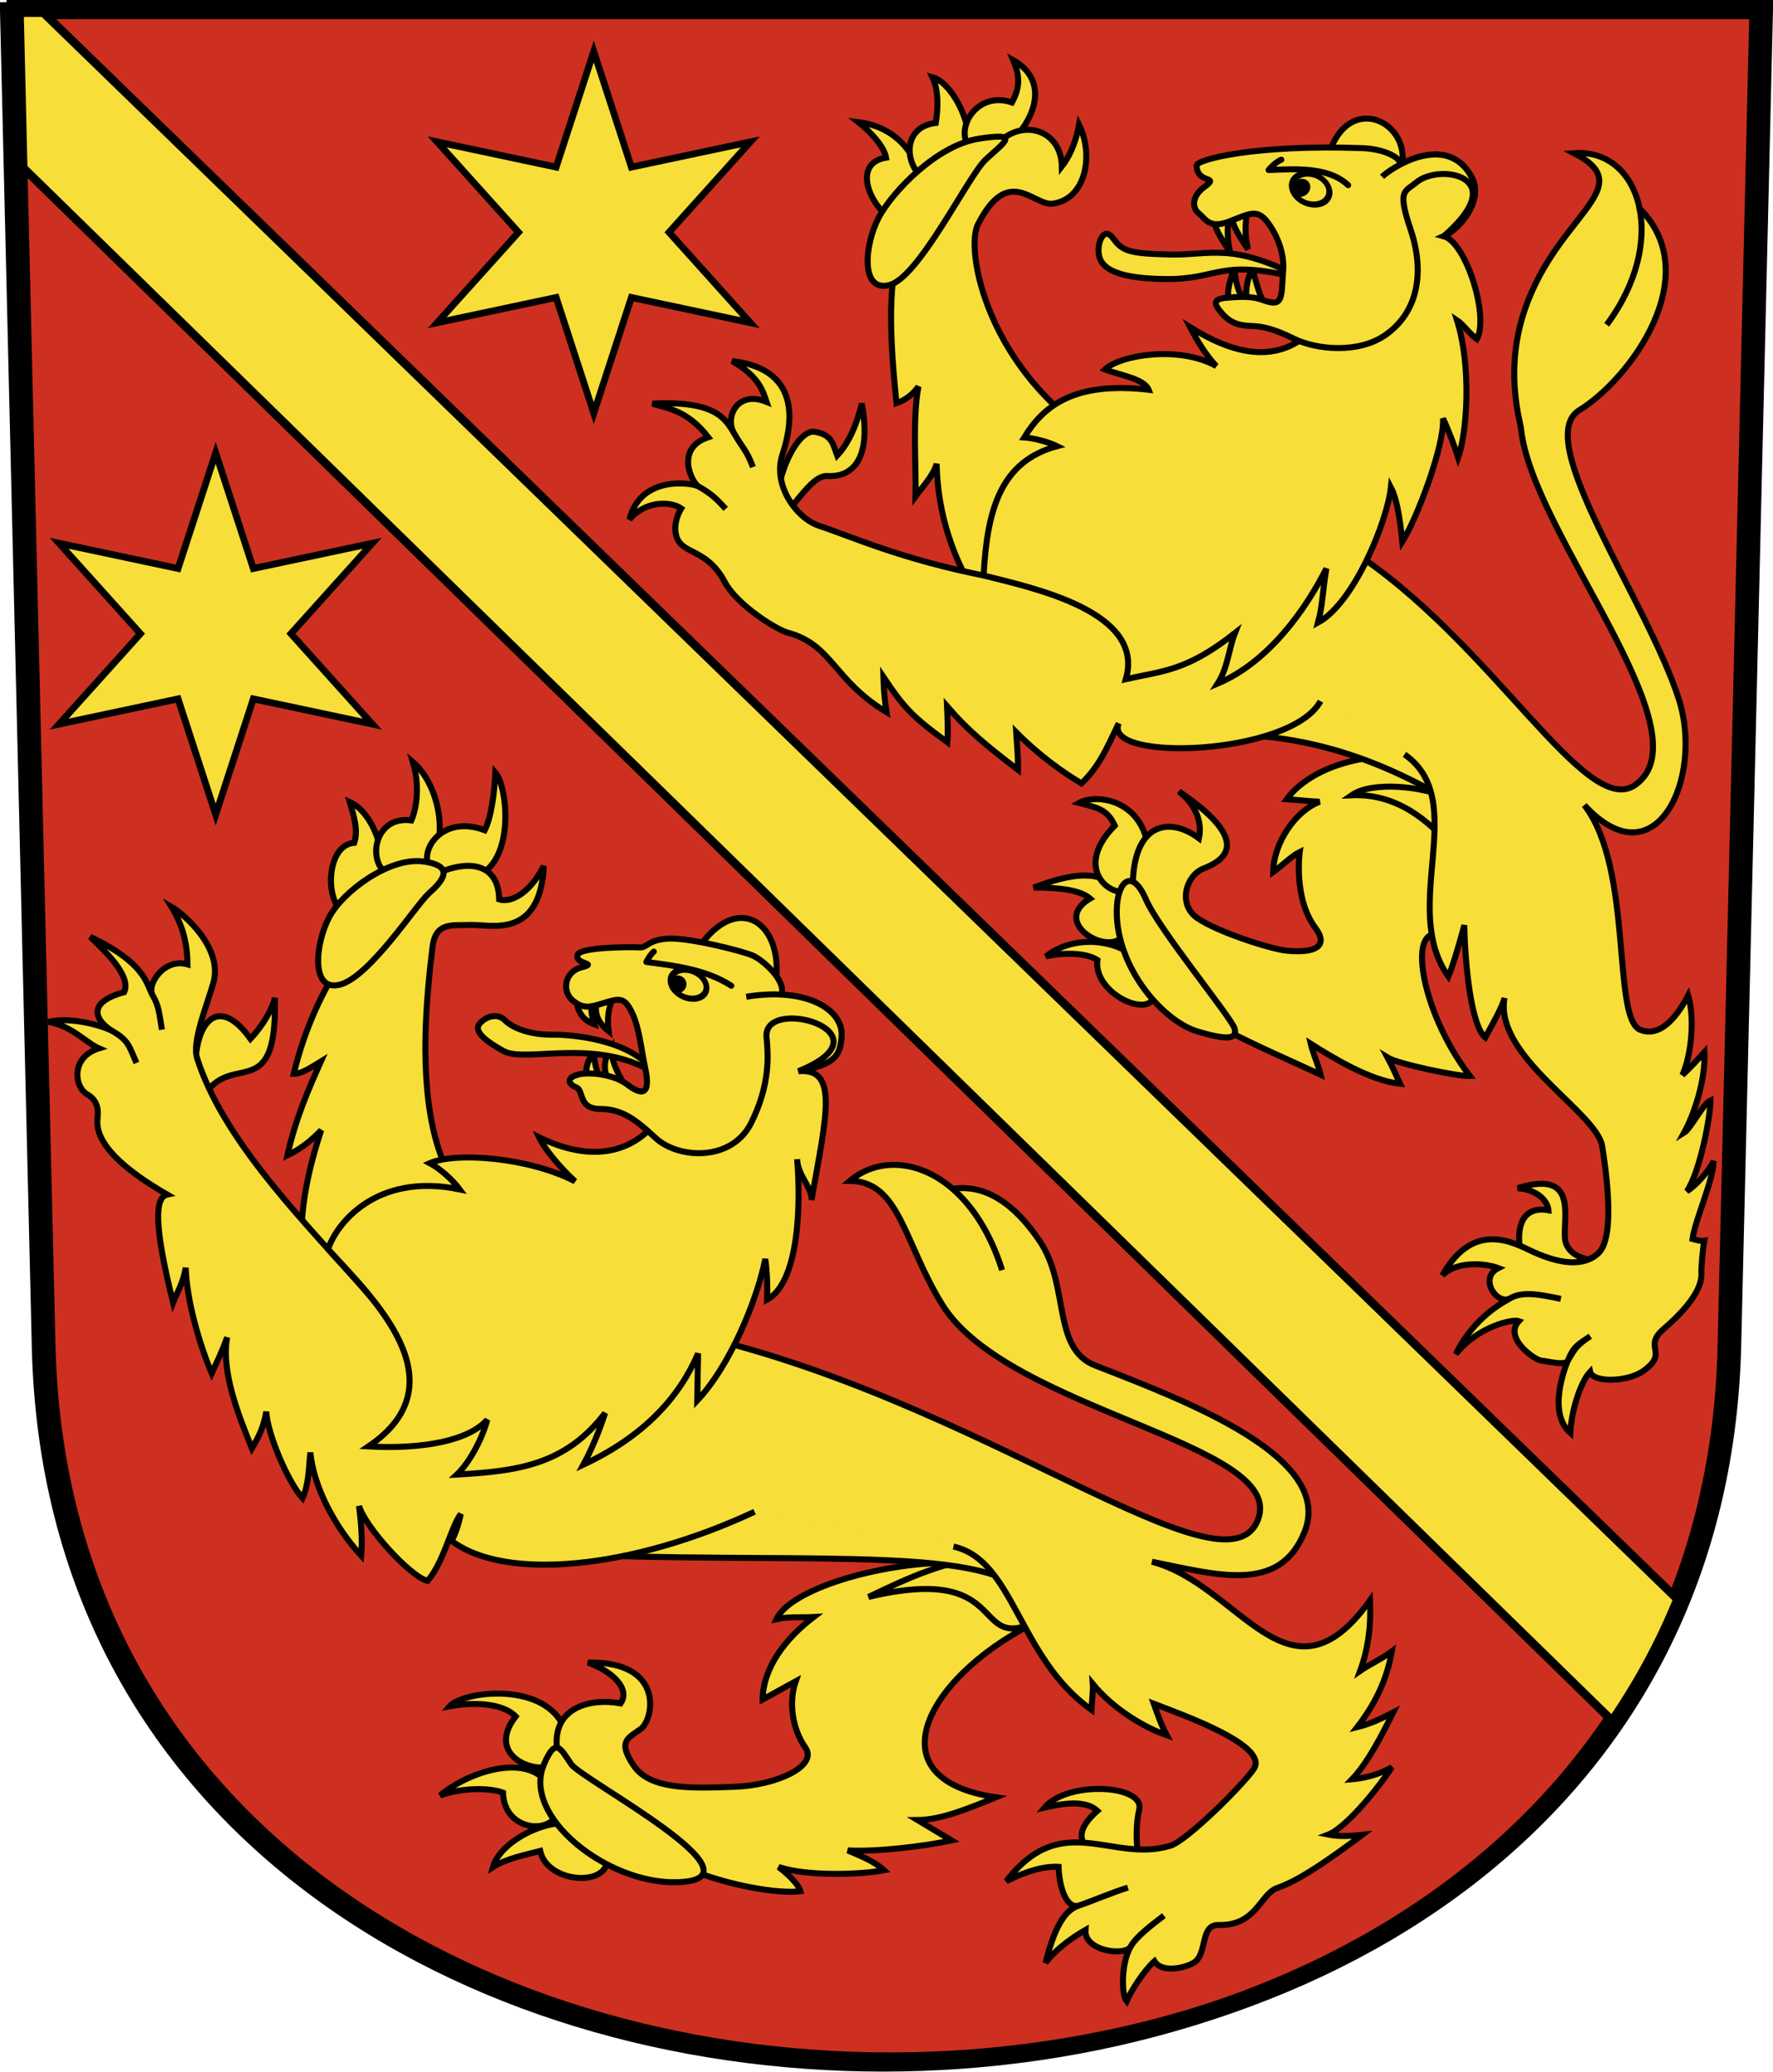 <?xml version="1.0" encoding="UTF-8"?>
<!-- Created with Inkscape (http://www.inkscape.org/) -->
<svg id="b" width="209.33" height="244.54" version="1.0" xmlns="http://www.w3.org/2000/svg" xmlns:xlink="http://www.w3.org/1999/xlink">
 <path d="m1 1.264 3.755 157.76c2.682 112.68 196.35 112.68 199.03 0l3.755-157.76z" fill="#cd3020" stroke="#000" stroke-width="2"/>
 <path id="a" d="m25.465 53.453 4.442 13.654 14.046-2.979-9.603 10.674 9.603 10.674-14.046-2.979-4.442 13.654-4.442-13.654-14.046 2.979 9.603-10.674-9.603-10.674 14.046 2.979z" fill="#f7de39" stroke="#000" stroke-width=".8"/>
 <path d="m1.793 1 0.438 18.312 188.47 184.16c3.03-4.404 5.641-9.178 7.75-14.312l-193.84-188.16z" fill="#f7de39" stroke="#000" stroke-width="1px"/>
 <path d="m1.793 1 3.755 157.76c2.682 112.68 196.35 112.68 199.03 0l3.755-157.76z" fill="none" stroke="#000" stroke-width="2"/>
 <use x="44.638" y="-47.381" width="208.54" height="244.272" xlink:href="#a"/>
 <g>
  <path d="m108.03 25.143c-2.304 4.204-9.21-5.575-3.417-6.533-0.193-1.185-1.638-2.906-3.265-4.193 6.238 0.751 8.736 6.979 6.681 10.726z" fill="#f7de39" stroke="#000" stroke-width=".709"/>
  <path d="m113.24 20.087c-4.862 4.952-8.841-4.856-2.757-5.572 0.26-1.608 0.378-3.768-0.395-5.404 2.745 0.737 6.145 7.927 3.151 10.976z" fill="#f7de39" stroke="#000" stroke-width=".709"/>
  <path d="m135.59 114.89c3.348 6.67-6.647 3.223-6.023-1.574-1.475-0.935-4.249-0.859-6.08-0.421 3.869-3.046 10.186-1.824 12.104 1.995z" fill="#f7de39" stroke="#000" stroke-width=".709"/>
  <path d="m132.54 106.37c3.254 9.089-9.937 3.302-3.834-0.307-1.241-1.055-3.826-1.3-6.669-1.293 3.97-1.484 8.913-2.842 10.503 1.599z" fill="#f7de39" stroke="#000" stroke-width=".709"/>
  <path d="m189.71 149.21c1.322 0.581-9.718 1.801-10.235-1.616-0.518-3.425 0.679-5.202 3.342-4.741-0.051-0.823-0.975-2.391-3.626-2.598 7.948-2.514 4.824 4.731 5.752 6.666 0.952 1.986 3.392 1.685 4.766 2.289z" fill="#f7de39" stroke="#000" stroke-width=".709"/>
  <path d="m135.54 99.955c1.426 9.616-11.174 4.748-3.926-2.493-0.886-1.976-2.106-2.126-4.214-2.68 1.997-1.121 7.308-0.441 8.141 5.173z" fill="#f7de39" stroke="#000" stroke-width=".709"/>
  <path d="m170.51 110.58c-4.543-2.228-2.947 8.665 3.037 16.444-1.4 0.056-8.531-1.442-9.71-2.178 0.608 1.119 1.186 2.519 1.457 3.075-3.524-0.342-8.088-3.166-10.545-4.717 0.23 0.997 0.938 2.648 1.169 3.645-3.693-1.715-7.385-3.28-11.078-5.204l-11.075-15.843c-0.414-8.526 4.059-9.634 7.788-6.845 0.412-1.924-0.368-3.965-2.379-5.549 9.27 6.26 4.885 8.329 2.89 9.127-2.026 0.812-3.039 4.187-0.733 5.816 2.298 1.624 8.654 3.675 10.533 3.863 3.515 0.353 5.025-0.564 3.433-2.689-2.611-3.486-1.846-8.957-1.846-8.957-0.9 0.431-2.217 1.722-3.136 2.378 0.056-3.435 2.608-7.22 5.485-8.303-1.464-0.077-2.728-0.239-3.891-0.299 1.408-1.964 6.46-6.485 18.981-4.804" fill="#f7de39" stroke="#000" stroke-width=".709"/>
  <path d="m171.17 99.812c-2.397-2.817-6.186-6.186-11.601-5.938 2.499-1.738 8.449-0.963 10.855 0.139" fill="#f7de39" stroke="#000" stroke-width=".709"/>
  <path d="m115.2 17.993c-3.081-1.715-0.338-7.491 4.278-5.899 0.974-1.781 0.941-3.161 0.149-4.986 6.635 3.715-1.232 12.664-4.427 10.885z" fill="#f7de39" stroke="#000" stroke-width=".709"/>
  <path d="m135.7 54.973c-18.419-7.423-21.973-25.059-20.245-28.47 3.631-7.166 6.577-2.137 8.852-2.463 3.951-0.565 4.842-5.77 3.091-9.319-0.433 2.44-1.337 4.04-2.032 4.93-0.058-3.894-3.783-5.456-6.694-3.46-12.294 8.428-14.893 11.405-12.827 31.405 0.751-0.256 1.798-0.838 2.593-1.967-0.723 3.761-0.267 9.259-0.345 12.965 0.908-1.236 2.031-2.365 2.494-3.841 0.349 17.989 16.731 31.595 33.554 31.88 8.071 0.137 16.551 1.627 27.382 8.134" fill="#f7de39" stroke="#000" stroke-width=".709"/>
  <path d="m91.798 61.048c-0.612-4.165 2.224-10.401 4.372-10.077 2.148 0.324 2.21 1.61 2.672 2.8 1.024-1.091 2.163-2.996 2.904-6.136 1.38 7.513-1.903 8.7-4.04 8.552-2.137-0.148-4.298 4.66-5.909 4.86z" fill="#f7de39" stroke="#000" stroke-width=".709"/>
  <path d="m165.82 89.049c7.856 5.474-0.642 18 5.183 26.222 0.622-1.45 1.575-4.901 1.885-6.058 0.072 4.673 0.814 11.891 2.472 13.254 0.779-1.456 2.056-3.661 2.274-4.68-1.258 6.993 10.964 13.52 11.539 17.567 0.174 1.228 1.768 10.459-0.445 12.56-2.146 2.038-5.687 0.767-7.704-0.138-2.011-0.903-6.952-3.986-10.734 2.775 1.58-1.655 4.87-1.51 6.607-0.863-2.377 1.208-0.106 4.435 1.386 3.572 1.492-0.863 3.461-0.466 5.999 0.062-2.538-0.528-4.507-0.925-5.999-0.062-0.698 0.404-4.273 2.208-6.401 6.58 2.61-3.297 6.766-4.162 7.445-3.9-1.864 1.989 1.92 4.643 2.682 4.675 0.574 0.024 2.729 0.642 3.086 0.024 0.916-1.586 1.11-1.867 2.663-2.908-1.553 1.041-1.972 1.211-2.663 2.908-0.325 0.799-2.412 6.085 0.301 8.502 0.158-2.882 1.285-6.09 2.346-7.217 0.295 1.308 4.398 1.238 6.278-0.093 3.111-2.204-0.128-2.771 2.383-4.939 1.571-1.357 4.556-4.144 4.474-6.531-0.024-0.69 0.13-2.717 0.339-3.885-0.309 0.075-0.849-0.079-1.387-0.233 0.333-2.342 2.374-6.678 2.502-9.174-0.702 1.321-2.119 2.884-3.167 3.546 1.573-2.354 2.785-8.864 2.786-10.716-0.912 0.416-2.339 3.347-3.127 3.825 1.215-2.203 2.558-6.277 2.411-9.525-0.945 1.041-1.776 1.949-2.603 2.698 0.917-1.976 1.563-6.285 0.685-9.404-1.085 2.095-3.108 5.087-5.656 4.069-3.362-1.343-0.804-19.021-6.602-26.522 8.443 9.172 14.169-3.268 11.13-12.583-3.836-11.76-17.377-30.571-11.728-34.033 5.977-3.662 15.012-15.891 7.117-23.825 0.775 3.849-0.27 8.899-3.883 13.739 3.613-4.84 4.658-9.889 3.883-13.739-0.822-4.086-3.695-6.82-7.721-6.516 8.109 4.206-2.629 7.384-6.167 19.547-1.934 6.649-0.196 12.103-0.108 12.98 1.236 12.286 22.126 35.928 13.5 42.038-5.884 4.168-16.843-16.92-33.674-27.769-20.969 9.468-31.625 5.318-42.767 3.154-10.261-1.993-16.257-4.764-19.891-5.947-2.759-0.899-5.547-4.87-4.376-8.411 0.925-2.799 2.789-10.045-5.933-11.059 3.155 1.831 3.612 3.482 4.065 4.821-3.454-1.406-4.946 1.791-3.859 3.673 1.067 1.849 1.49 2 2.251 4.024-0.76-2.025-1.183-2.176-2.251-4.024-1.087-1.882-2.425-3.807-9.608-3.473 1.444 0.553 3.976 0.594 6.585 3.974-3.986 1.317-1.931 5.364-1.162 5.808 1.229 0.71 1.846 1.125 3.221 2.65-1.375-1.525-1.992-1.94-3.221-2.65-0.768-0.444-6.827-1.36-8.143 3.895 1.935-2.277 4.938-2.137 6.114-1.294-0.481 0.78-0.904 1.988-0.599 3.192 0.585 2.305 3.55 1.397 5.73 5.474 1.49 2.785 6.143 5.647 7.438 5.993 5.256 1.403 5.397 5.619 11.664 9.383-0.209-1.3-0.326-2.691-0.368-4.157 2.453 3.652 3.396 4.689 7.553 7.707 0.097-1.195 0.028-2.722-0.037-4.242 2.486 2.881 4.666 4.663 8.382 7.504 0.029-1.176-0.133-3.18-0.218-4.435 2.748 2.776 5.648 4.824 7.711 6.033 2.062-1.979 2.95-4.055 4.397-7.099-1.991 4.645 20.366 3.824 23.821-2.608" fill="#f7de39" stroke="#000" stroke-width=".709"/>
  <path d="m143.39 24.831c-0.459 1.407 0.523 2.942 1.85 4.94-0.441-1.796-0.422-4.043 0.366-5.358z" fill="#f7de39" stroke="#000" stroke-width=".709"/>
  <path d="m145.5 24.496c-0.459 1.407 0.523 2.942 1.85 4.94-0.441-1.796-0.422-4.043 0.366-5.358z" fill="#f7de39" stroke="#000" stroke-width=".709"/>
  <path d="m145.31 35.797c-0.642-1.005-0.185-2.4 0.446-4.226 0.019 1.49 0.486 3.238 1.366 4.105z" fill="#f7de39" stroke="#000" stroke-width=".709"/>
  <path d="m147.63 36.542c-0.714-0.955-0.672-3.026 0.241-4.869 0.352 1.469 0.919 3.414 1.557 4.615z" fill="#f7de39" stroke="#000" stroke-width=".709"/>
  <path d="m137.58 32.941c-6.595-0.072-7.703-1.649-7.865-3.042-0.155-1.331 0.639-3.234 1.712-1.76 1.08 1.483 1.812 1.792 6.676 1.907 4.863 0.116 7.303-1.574 15.846 2.939-10.123-2.642-9.774 0.028-16.369-0.044z" fill="#f7de39" stroke="#000" stroke-width=".709"/>
  <path d="m156.94 18.056c2.53-7.646 10.589-3.202 8.251 2.688" fill="#f7de39" stroke="#000" stroke-width=".709"/>
  <path d="m155.53 38.377c-4.657 5.236-10.456 3.076-15.015 0.246 0.661 1.275 1.802 3.284 3.091 4.587-4.323-2.428-11.306-1.343-13.148 0.402 1.671 0.655 4.631 1.074 5.153 2.395-8.73-1.004-12.401 1.867-14.682 5.628 1.066 0.061 2.949 0.565 3.879 1.03-6.663 1.803-8.266 7.471-8.678 15.266 5.989 1.513 19.116 4.285 16.791 12.236 4.39-0.984 7.159-0.936 12.888-5.443-0.764 1.964-0.84 4.091-2.044 5.967 6.037-2.553 10.382-8.747 12.835-13.585-0.484 2.928-0.451 4.433-0.988 6.383 4.257-2.304 8.18-11.963 8.603-15.962 0.899 1.695 1.215 5.165 1.344 6.427 1.715-2.7 5.011-11.375 4.807-14.564 0.796 1.72 1.368 3.322 1.797 4.627 1.041-3.007 1.592-10.64-0.138-16.211 0.74 0.49 1.433 1.55 2.338 2.223 1.474-2.594-1.234-11.412-3.913-12.143 1.866-0.81 4.767-4.254 3.311-6.959-2.958-5.493-9.62-1.039-10.585-0.056" fill="#f7de39" stroke="#000" stroke-width=".709"/>
  <path d="m163.18 20.87c0.965-0.983 7.626-5.437 10.585 0.056 1.457 2.705-1.444 6.149-3.311 6.959 8.183-7.083-0.457-8.657-3.207-6.372-1.414 1.175-2.296 0.848-0.707 5.571 1.67 4.964 0.955 9.743-3.007 12.486-3.182 2.203-8.121 1.708-10.761 0.412-2.196-1.077-3.532-1.459-5.032-1.5-1.458-0.04-2.477-0.37-3.445-1.468-0.999-1.134-1.153-1.717 0.537-1.866 1.686-0.148 3.016-0.195 4.274 0.272 2.456 0.911 2.147-0.271 2.392-3.485 0.149-1.95-0.632-4.126-1.89-5.759-1.237-1.604-2.193-0.89-4.556-3e-3 -2.345 0.88-2.772-0.428-3.537-1.01-0.721-0.549-0.894-1.954 0.689-3.104 1.906-1.384-0.831-0.253-0.935-2.51-0.033-0.706 6.846-2.529 19.607-2.06 2.326 0.086 4.311 0.97 4.462 1.817" fill="#f7de39" stroke="#000" stroke-width=".709"/>
  <path d="m131.88 106.86c0.202-2.908 1.846-4.322 3.404-0.715s10.112 13.979 10.476 15.258c0.368 1.294-0.933 1.377-4.347 0.362-4.343-1.292-10.005-8.101-9.533-14.905z" fill="#f7de39" stroke="#000" stroke-width=".709"/>
  <path d="m105 33.648c-3.47 0.885-2.917-4.84-1.244-7.986 1.621-3.048 6.859-8.516 11.8-9.287 5.026-0.784 3.025 0.404 0.839 2.438-2.094 1.949-7.867 13.934-11.395 14.834z" fill="#f7de39" stroke="#000" stroke-width=".709"/>
  <ellipse transform="matrix(.994 .108 .078 .997 0 0)" cx="155.24" cy="5.571" rx="2.223" ry="1.817" fill="none" stroke="#000" stroke-width=".715"/>
  <ellipse transform="matrix(.944 .329 -.418 .909 0 0)" cx="149.55" cy="-29.733" rx="1.058" ry="1.111"/>
  <path d="m159.17 21.862c-2.366-2.255-6.483-1.892-9.393-1.792 0.296-0.378 0.97-1.02 1.507-1.222" fill="none" stroke="#000" stroke-linecap="round" stroke-linejoin="round" stroke-width=".709"/>
 </g>
 <g>
  <path d="m134.51 220.1c-3.841-0.448-9.903-1.987-4.949-6.35-1.28-1.184-3.566-1.002-6.234-0.382 2.748-3.236 11.865-2.685 11.178 0.231-0.365 1.549-0.452 3.675 6e-3 6.501z" fill="#f7de39" stroke="#000" stroke-width=".709"/>
  <path d="m66.388 203.49c4.269 8.034-10.794 5.875-5.506-0.879-1.496-1.566-4.905-1.731-7.796-1.2 1.507-1.724 10.64-2.932 13.303 2.079z" fill="#f7de39" stroke="#000" stroke-width=".709"/>
  <path d="m64.495 210.31c4.912 6.071-4.925 7.402-5.104 1.298-1.523-0.579-4.75-0.629-7.428 0.328 3.246-2.726 9.844-4.948 12.531-1.626z" fill="#f7de39" stroke="#000" stroke-width=".709"/>
  <path d="m112.22 184.45c-8.548 0.042-18.914 3.154-20.549 6.676 1.535-0.329 2.821-0.159 4.388-0.251-3.282 2.5-5.965 5.936-6.019 9.741 1.202-0.673 2.672-1.482 3.906-2.155-0.873 2.511-0.38 5.672 1.142 7.835 1.493 2.122-3.24 4.432-8.361 4.619-5.034 0.184-9.929 0.382-11.886-2.471-1.998-2.913-0.662-3.287 0.813-4.356 1.516-1.098 2.916-8.011-6.236-7.837 2.923 1.056 5.024 3.09 3.856 4.816-3.698-0.683-8.329 0.553-7.448 5.766 1.55 6.126 13.027 12.898 16.737 14.281 3.655 1.363 9.034 2.467 11.944 2.134-0.3-1.035-1.951-2.39-2.584-2.865 3.387 1.123 9.686 0.911 12.445 0.379-1.15-1.06-2.624-1.61-4.272-2.337 3.523 0.199 9.26-0.534 12.248-1.178l-4.017-2.408c2.774-0.013 6.053-1.375 9.25-2.685-15.123-2.238-7.668-14.895 5.445-21.028" fill="#f7de39" stroke="#000" stroke-width=".709"/>
  <path d="m43.502 107.1c-4.995 4.142-6.053-7.29-1.677-7.613 0.507-1.548-0.08-3.257-0.54-4.827 3.614 1.591 5.506 9.713 2.216 12.441z" fill="#f7de39" stroke="#000" stroke-width=".709"/>
  <path d="m49.77 102.54c-6.542 4.162-7.274-6.515-1.203-5.697 0.651-1.493 1.007-4.178 0.179-6.898 3.301 2.79 4.629 10.301 1.024 12.595z" fill="#f7de39" stroke="#000" stroke-width=".709"/>
  <path d="m55.458 103.69c-8.306 1.665-5.404-8.44 1.77-5.684 0.798-1.586 1.153-4.534 1.256-6.812 1.525 1.708 2.473 11.393-3.026 12.496z" fill="#f7de39" stroke="#000" stroke-width=".709"/>
  <path d="m23.531 130.47c-1.728-8.239 1.502-14.204 6.041-7.844 1.444-1.552 2.555-3.436 2.881-4.846 0.326 13.515-5.739 5.334-8.922 12.69z" fill="#f7de39" stroke="#000" stroke-width=".709"/>
  <path d="m121.76 191.68c-7.033 2.917-2.607-7.14-19.22-3.175 5.056-2.424 8.545-4.033 14.76-4.988" fill="#f7de39" stroke="#000" stroke-width=".709"/>
  <path d="m82.433 111.94c4.781-6.958 10.214-2.827 9.127 4.188" fill="#f7de39" stroke="#000" stroke-width=".709"/>
  <path d="m121.28 188.51c-3.909-5.944-24.851-4.053-50.385-4.891-20.158-17.823-42.705-21.022-32.971-50.206-1.086 1.103-2.21 2.107-3.99 2.969 0.951-4.329 2.519-7.873 3.96-11.095-1.043 0.631-2.215 1.462-3.216 1.469 5.147-21.374 24.111-30.411 24.258-20.591 1.068 0.357 3.344-0.246 5.272-3.933-0.458 8.69-6.279 6.873-8.576 6.951-2.297 0.078-4.203-0.393-4.571 2.638-1.383 11.383-3.736 37.663 18.088 32.885" fill="#f7de39" stroke="#000" stroke-width=".709"/>
  <path d="m70.207 216.48c5.324 6.311-5.41 6.742-6.426 2.012-1.604 0.418-4.008 0.884-5.587 1.909 1.075-3.8 9.257-7.187 12.013-3.921z" fill="#f7de39" stroke="#000" stroke-width=".709"/>
  <path d="m79.827 222.18c-8.168 0.172-18.216-7.743-15.61-13.898 1.387-3.276 1.942-1.923 3.219-0.037 1.252 1.851 23.904 13.692 12.391 13.935z" fill="#f7de39" stroke="#000" stroke-width=".709"/>
  <path d="m67.928 117.42c0.207 1.167 0.249 2.76 2.223 3.488-0.476-1.617-0.483-2.776 0.108-3.971z" fill="#f7de39" stroke="#000" stroke-width=".709"/>
  <path d="m70.626 117.14c-0.311 1.613-0.749 3 1.236 4.591-0.281-2.075 0.217-3.527 0.814-4.458z" fill="#f7de39" stroke="#000" stroke-width=".709"/>
  <path d="m69.511 128.9c-0.305-1.19-0.774-2.931 0.635-4.8-0.123 1.513 0.826 4.127 1.752 4.944z" fill="#f7de39" stroke="#000" stroke-width=".709"/>
  <path d="m72.37 128.47c-0.76-0.919-1.572-2.886-0.235-4.752-0.038 1.599 1.368 4.246 2.577 5.712z" fill="#f7de39" stroke="#000" stroke-width=".709"/>
  <path d="m59.488 124.08c-2.59-1.405-3.493-2.469-2.886-3.22 0.632-0.782 2.037-1.393 3.014-0.421 1.042 1.037 3.235 1.726 5.579 1.694 2.407-0.033 9.554 0.625 12.081 4.536-6.857-4.269-15.174-1.171-17.787-2.588z" fill="#f7de39" stroke="#000" stroke-width=".709"/>
  <path d="m89.09 178.45c-14.413 6.735-29.402 8.249-35.759 3.44 0.433-0.875 0.8-1.848 1.066-3.174-1.219 1.678-1.933 5.547-3.909 7.898-2.101-0.524-7.402-6.428-8.098-8.848 0.238 1.892 0.425 3.989 0.257 5.867-3.102-3.364-5.631-8.139-6.002-12.177-0.194 1.709-0.151 3.674-0.926 5.389-1.791-1.997-4.175-7.72-4.28-10.216-0.28 1.683-0.812 2.855-1.694 4.333-1.586-3.886-3.661-9.081-2.927-13.102-0.647 1.815-1.147 2.745-1.823 4.251-1.374-3.26-2.948-8.459-3.065-12.463-0.351 1.941-0.982 2.806-1.493 4.101-2.237-8.949-2.208-12.417-0.692-12.739-9.091-5.237-8.286-8.299-8.2-9.355 0.065-0.789-0.112-1.825-1.214-2.455-1.627-0.93-1.95-4.441 1.345-5.448-1.447-0.615-3.25-2.71-5.967-3.116 2.632-0.671 6.505 0.462 7.612 1.101 1.891 1.091 1.945 1.819 2.79 3.737-0.845-1.918-0.899-2.645-2.79-3.737-1.881-1.086-3.372-3.344 1.341-4.619 0.868-1.938-2.255-4.841-4.011-6.534 6.642 3.169 6.633 5.628 7.367 6.899 0.756 1.309 0.745 1.968 1.102 4.062-0.357-2.094-0.346-2.753-1.102-4.062-0.734-1.271 1.381-4.444 4.117-3.651-0.004-2.213-0.489-4.516-1.887-6.791 1.298 0.731 6.125 4.761 4.946 8.969-0.743 2.653-2.561 6.904-1.914 8.931 5.88 18.41 34.507 35.773 25.08 42.611 10.134-1.413 32.38-10.247 32.38-10.247 34.566 7.414 63.942 32.012 67.783 22.078 3.478-8.996-29.466-12.815-37.265-25.366-4.548-7.319-5.014-14.579-10.921-14.625 3.243-2.733 8.068-2.576 12.132 0.939 2.357 2.039 4.457 5.207 5.844 9.596-1.387-4.389-3.487-7.557-5.844-9.596 3.863-0.573 7.289 1.732 10.277 6.154 3.588 5.309 1.41 12.696 6.573 14.705 10.877 4.234 28.194 10.802 24.718 19.598-2.927 7.407-10.36 5.087-18.037 3.563 10.386 2.702 16.175 17.952 25.751 4.554 0.141 2.862-0.193 5.686-1.166 8.33 1.133-0.783 2.562-1.417 3.74-2.3-0.61 3.511-2.079 6.349-4.082 8.937 1.681-0.419 2.795-0.99 4.246-1.739-1.248 2.508-3.001 5.97-4.859 7.894 1.615-0.137 3.317-0.611 4.709-1.428-2.175 3.279-5.692 7.264-7.51 7.961 1.267 0.256 2.707 0.169 3.999 0.027-6.346 4.764-8.464 5.702-10.073 6.292-1.99 0.729-2.416 4.456-6.884 4.349-2.263-0.053-1.235 3.493-2.98 4.483-1.037 0.588-3.705 1.229-4.589-0.208-1.21 1.073-2.707 3.397-3.283 4.717-0.638-0.799-0.666-4.471 0.477-6.45 0.671-1.163 2.559-2.606 3.923-3.649-1.364 1.043-3.286 2.466-3.923 3.649s-5.54 0.554-5.337-1.959c-1.159 0.665-3.348 2.071-4.719 3.884 1.372-5.489 2.874-6.402 3.98-6.774 1.432-0.483 3.845-1.513 5.748-2.108-1.903 0.594-4.316 1.625-5.748 2.108-1.488 0.501-2.357-2.098-2.438-4.559-1.575-0.085-3.647 0.413-6.166 1.693 6.589-8.569 12.484-2.057 19.387-4.189 1.917-0.592 8.457-7.071 9.81-9.029 1.896-2.742-8.071-6.296-11.785-7.725 0.465 1.28 0.806 2.373 1.521 3.716-2.62-0.894-6.311-3.096-8.725-6.041 0.053 0.709-0.101 1.844-0.154 3.045-8.682-6.158-9.118-17.685-16.3-19.274" fill="#f7de39" stroke="#000" stroke-width=".709"/>
  <path d="m88.106 117.66c7.154-1.183 11.533 1.55 11.25 4.731-0.188 2.121-0.582 3.223-5.093 4.057 4.786-0.422 3.314 5.225 1.543 15.209 0.134-1.432-1.645-2.909-1.691-4.818 0.467 5.657 0.157 14.544-3.546 16.576 0.059-1.268 5e-3 -3.205-0.215-4.8-0.978 4.851-4.146 12.578-8.033 16.701 0.035-1.685 0.071-3.572 0.097-5.542-2.218 5.128-6.289 9.715-13.545 13.12 0.998-1.838 1.879-3.968 2.57-6.102-4.721 6.187-10.427 6.861-17.501 7.269 1.351-1.251 2.945-4.05 3.586-6.472-2.196 2.464-7.551 3.505-14.031 3.151 11.148-7.532 0.31-17.703-4.76-23.281 0.836-2.693 5.416-9.146 15.537-7.06-0.786-1.065-2.261-2.424-3.528-3.1 3.137-1.351 11.681-0.674 17.147 2.143-1.927-1.75-3.689-3.985-4.253-5.199 5.935 2.91 10.524 1.894 13.41-1.313" fill="#f7de39" stroke="#000" stroke-width=".709"/>
  <path d="m40.123 116.23c-3.47 0.885-2.917-4.84-1.244-7.986 1.621-3.048 7.126-7.093 11.094-6.554s2.143 2.431 0.663 3.76c-1.512 1.357-6.986 9.88-10.514 10.78z" fill="#f7de39" stroke="#000" stroke-width=".709"/>
  <path d="m88.106 117.66c7.154-1.183 11.533 1.55 11.25 4.731-0.188 2.121-0.582 3.223-5.093 4.057 11.361-4.613-4.25-9.026-3.761-3.996 0.193 1.984 0.481 5.535-1.828 10.125-2.309 4.59-8.613 4.227-11.276 1.749-2.445-2.276-4.019-3.417-6.563-3.425-2.606-8e-3 -1.876-2.2-2.796-2.543-0.897-0.335-1.333-1.183 0.403-1.555 1.218-0.261 4.016 1e-4 5.621 1.219 1.691 1.284 2.83 1.336 2.103-2-0.458-2.099-0.67-4.718-1.585-6.565-0.899-1.815-1.486-1.614-3.475-1.005-1.407 0.43-2.252 0.687-3.516-0.381-1.244-1.052-0.977-3.357 1.06-3.881 2.116-0.544-0.872-0.312-0.445-1.5 0.326-0.907 6.333-0.92 7.291-0.857 0.944 0.062 0.915-0.848 3.29-1.034 2.367-0.185 8.98 1.476 10.152 2.023 1.196 0.559 3.82 2.895 3.347 4.5" fill="#f7de39" stroke="#000" stroke-width=".709"/>
  <ellipse transform="matrix(.969 .248 -.105 .994 0 0)" cx="94.015" cy="93.418" rx="2.181" ry="1.638" fill="none" stroke="#000" stroke-linecap="round" stroke-linejoin="round" stroke-width=".712"/>
  <circle cx="80.008" cy="116.18" r="1.042"/>
  <path d="m86.344 116.36c-3.042-1.974-6.891-2.386-10.032-2.81 0.135-0.279 0.596-1.02 0.884-1.222" fill="none" stroke="#000" stroke-linecap="round" stroke-linejoin="round" stroke-width=".709"/>
 </g>
</svg>
